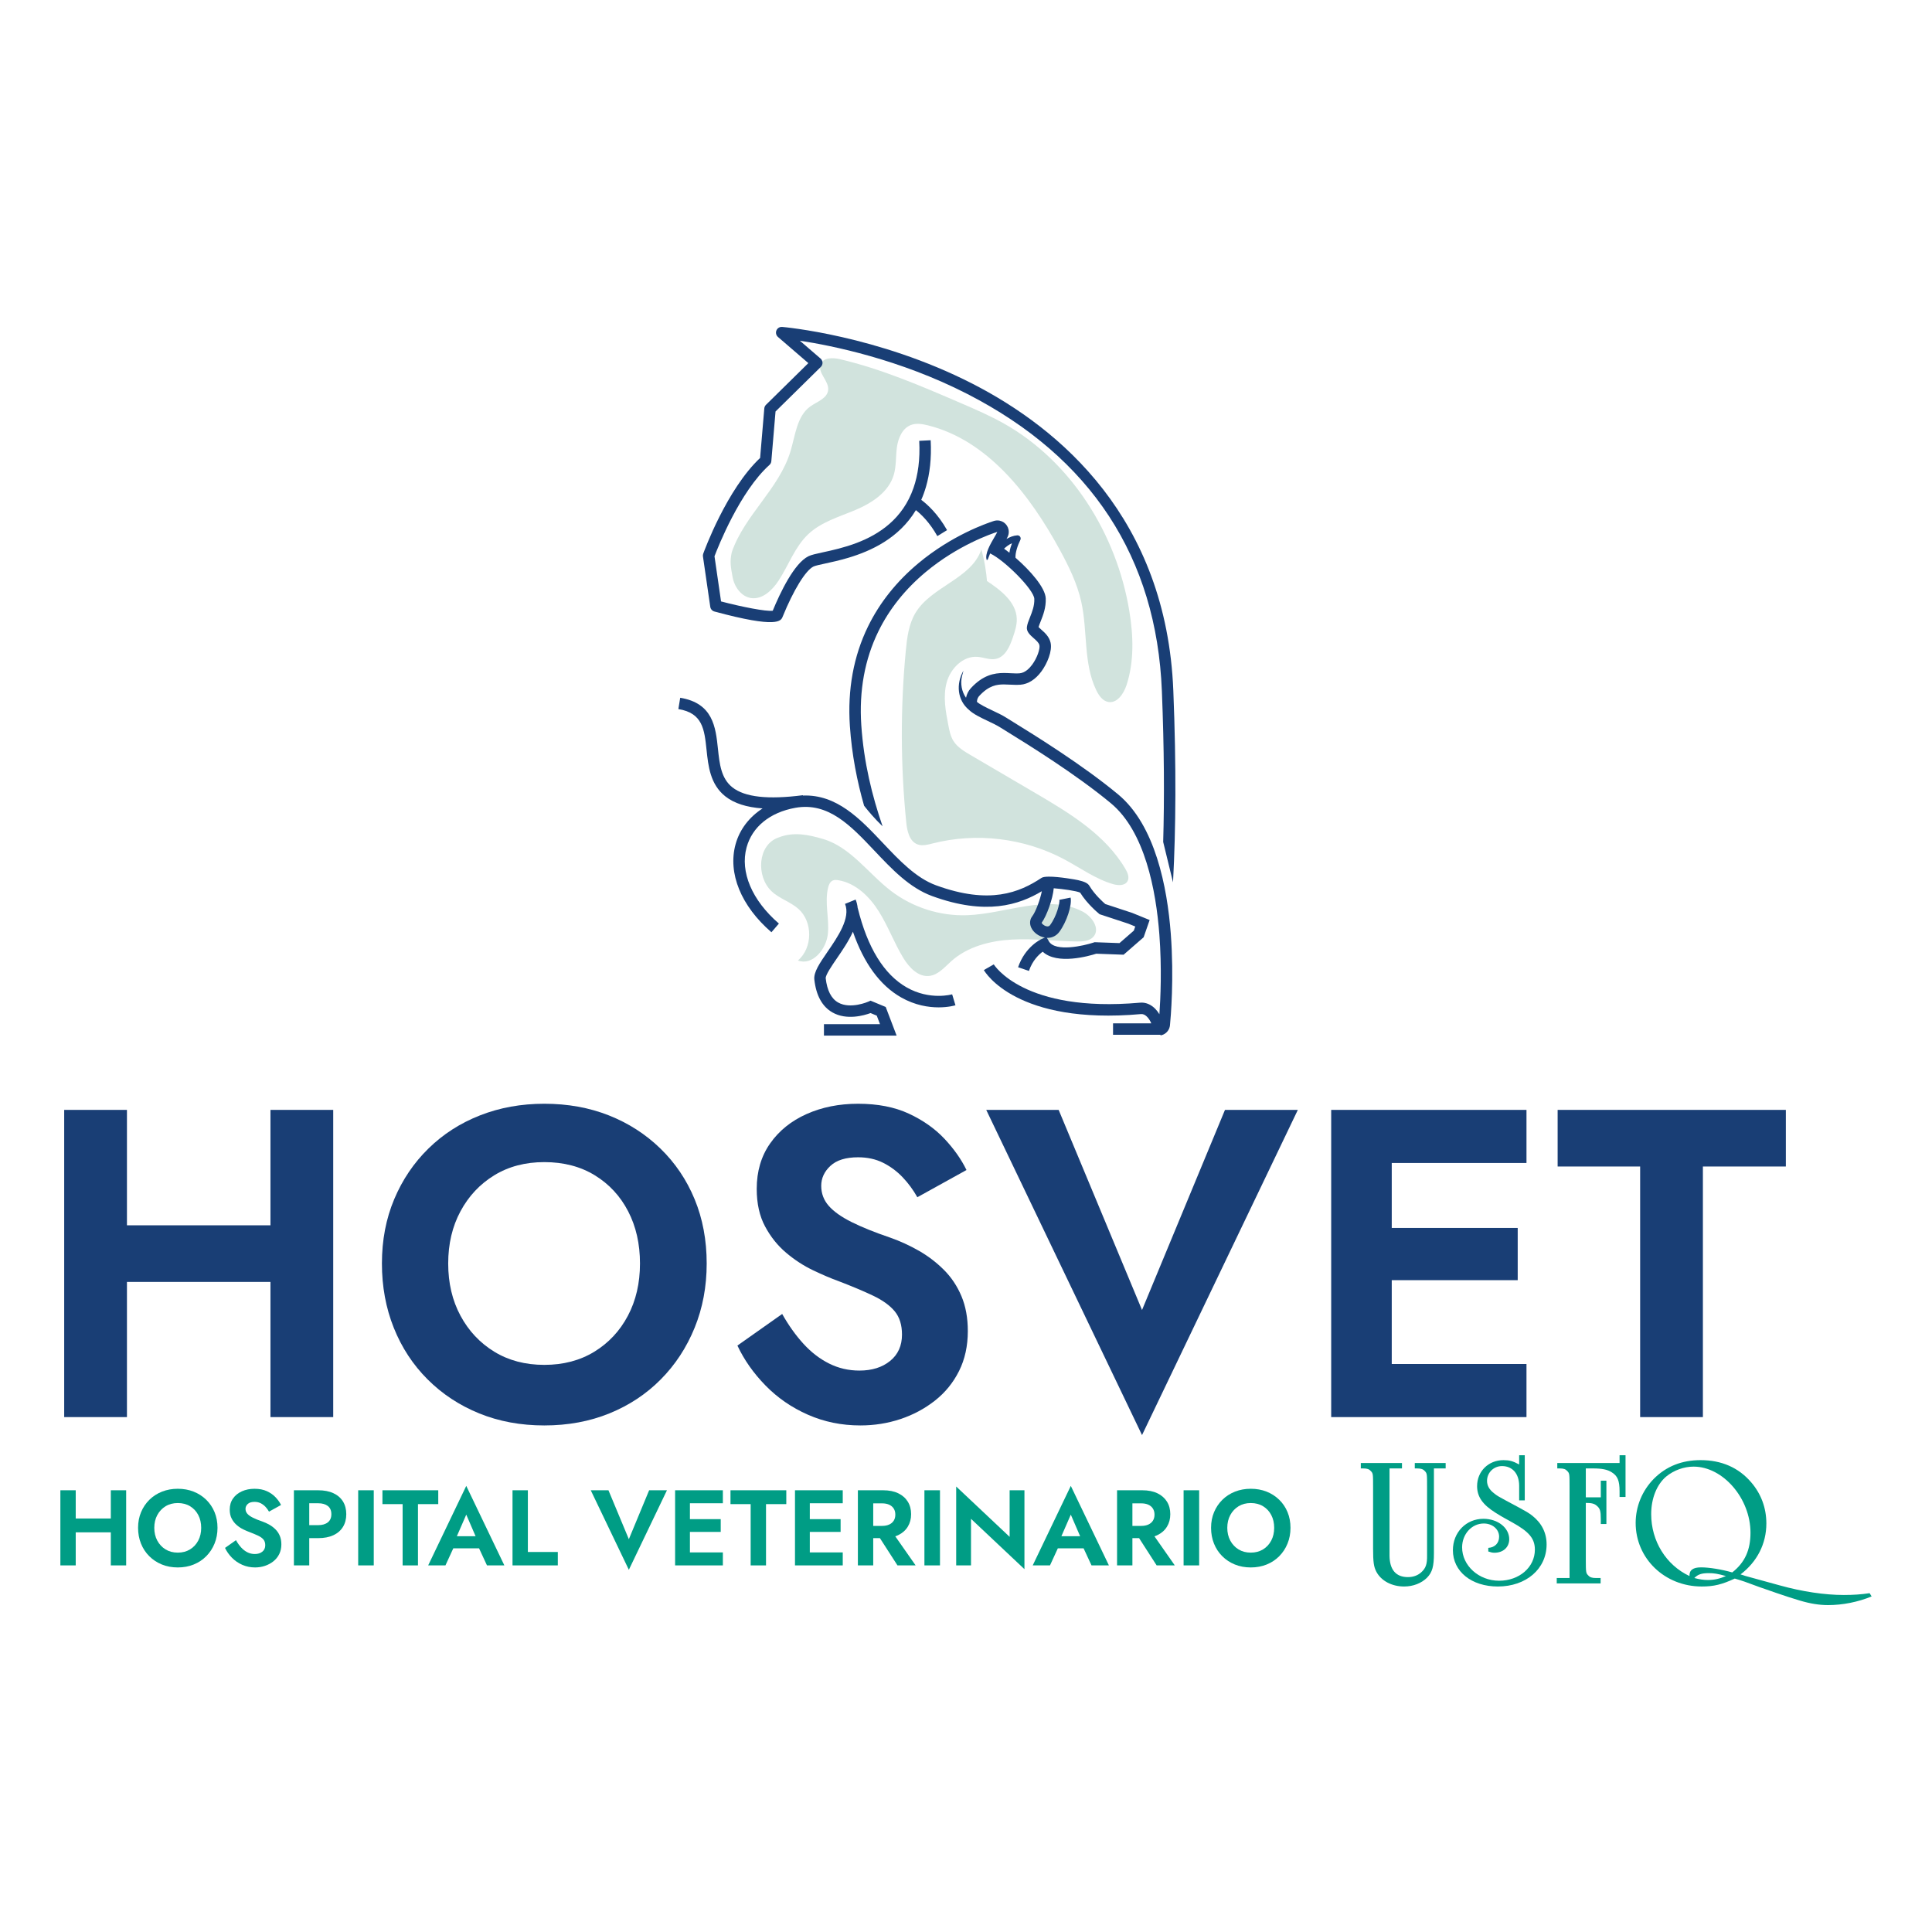 <?xml version="1.0" encoding="UTF-8"?>
<svg id="logo-hosvet" xmlns="http://www.w3.org/2000/svg" viewBox="0 0 512 512">
  <defs>
    <style>
      .cls-1 {
        fill: #193e75;
      }

      .cls-2 {
        fill: #d1e3dd;
      }

      .cls-3 {
        fill: #009d85;
      }
    </style>
  </defs>
  <g>
    <path class="cls-2" d="M193.934,146.317c-.584,2.589-.266,3.969.202,6.583s2.281,5.166,4.832,5.582c3.021.493,5.698-2.042,7.396-4.66,2.634-4.06,4.291-8.883,7.771-12.201,3.451-3.291,8.187-4.625,12.541-6.462,4.354-1.837,8.823-4.702,10.189-9.335.69-2.34.491-4.85.821-7.272s1.432-5.012,3.647-5.897c1.44-.576,3.06-.311,4.561.063,15.842,3.942,27.033,18.398,34.988,33.035,2.366,4.354,4.583,8.864,5.663,13.727,1.73,7.79.521,16.344,4.002,23.488.67,1.374,1.665,2.781,3.135,3.055,2.362.441,4.125-2.195,4.884-4.538,2.027-6.255,1.787-13.066.715-19.566-3.376-20.472-15.447-39.629-33.135-49.627-3.746-2.117-7.697-3.821-11.639-5.52-10.418-4.491-20.901-9.004-31.914-11.586-1.887-.442-4.435-.491-5.129,1.368-.849,2.276,2.241,4.358,2.01,6.784-.216,2.265-2.928,3.078-4.743,4.378-3.562,2.55-3.961,7.669-5.258,11.93-3.026,9.939-12.154,16.855-15.54,26.67"/>
    <path class="cls-2" d="M206.263,221.968c-5.466,1.888-5.974,10.254-1.78,14.235,2.058,1.954,4.977,2.774,7.1,4.657,3.865,3.429,3.805,10.323-.119,13.683,3.829,1.464,7.52-2.978,7.931-7.056.411-4.078-.907-8.271.061-12.253.182-.749.508-1.553,1.207-1.878.469-.218,1.015-.173,1.525-.088,4.579.765,8.226,4.324,10.698,8.253s4.076,8.349,6.484,12.318c1.536,2.532,3.951,5.123,6.894,4.793,2.387-.267,4.078-2.342,5.87-3.941,4.306-3.839,10.236-5.366,15.995-5.692,5.759-.326,11.522.419,17.29.502,1.595.023,3.409-.103,4.421-1.337,1.766-2.154-.51-5.348-2.987-6.621-9.223-4.735-20.198.624-30.559.996-7.173.257-14.412-2.045-20.119-6.399-6.085-4.642-10.741-11.659-18.086-13.809-3.81-1.115-7.768-1.989-11.826-.366Z"/>
    <path class="cls-2" d="M261.524,153.952c3.69,2.456,7.775,5.584,7.931,10.014.059,1.683-.485,3.323-1.023,4.919-.816,2.421-2.025,5.209-4.526,5.729-1.615.336-3.241-.429-4.886-.548-3.819-.275-7.129,3.093-8.139,6.786-1.009,3.694-.283,7.613.447,11.372.274,1.413.562,2.86,1.313,4.087,1.034,1.689,2.811,2.757,4.519,3.758,5.735,3.363,11.47,6.725,17.205,10.088,9.088,5.328,18.567,11.038,23.89,20.13.585.999,1.115,2.26.536,3.262-.714,1.237-2.522,1.138-3.892.734-4.653-1.373-8.653-4.316-12.938-6.592-10.558-5.609-23.224-7.126-34.808-4.169-1.306.334-2.704.719-3.971.257-2.184-.796-2.783-3.551-3.016-5.864-1.523-15.118-1.561-30.385-.113-45.511.331-3.462.78-7.037,2.578-10.014,4.234-7.012,14.828-9.003,17.436-16.768.83,2.911,1.342,5.913,1.526,8.934,2.102.122-2.102-.122,0,0"/>
    <g>
      <path class="cls-1" d="M296.331,210.537c-9.512-7.895-22.297-15.787-27.757-19.158-.836-.516-1.466-.905-1.872-1.163-1.075-.684-2.336-1.282-3.672-1.915-1.331-.631-3.494-1.655-4.143-2.328.06-.826.375-1.267.618-1.532,2.586-2.821,4.729-3.057,6.535-3.057.559,0,1.095.03,1.608.057.595.031,1.168.06,1.719.06.361,0,.714-.012,1.058-.04,2.054-.166,3.973-1.381,5.548-3.513,1.579-2.136,2.926-5.438,2.446-7.614-.356-1.613-1.525-2.645-2.464-3.473-.225-.198-.532-.469-.728-.674.116-.405.329-.942.538-1.465.654-1.639,1.465-3.675,1.366-6.139-.116-2.879-4.17-7.444-8.013-10.777-.099-1.27.597-3.354,1.282-4.715.137-.27.117-.592-.05-.845-.167-.252-.46-.397-.758-.375-1.051.07-2.005.463-2.847.958.091-.17.186-.342.255-.491.213-.415.334-.885.334-1.383,0-1.664-1.336-3.016-2.996-3.033-.014,0-.028,0-.042,0-.071,0-.142.003-.213.008-.27.019-.53.073-.776.157-1.935.62-11.083,3.807-19.896,11.152-5.784,4.821-10.279,10.456-13.36,16.75-3.851,7.867-5.475,16.748-4.826,26.395.514,7.643,1.918,14.669,3.767,21.149,1.06,1.351,2.829,3.471,4.901,5.444-2.755-7.99-4.976-16.884-5.642-26.796-.612-9.111.91-17.474,4.524-24.858,2.892-5.908,7.124-11.208,12.578-15.754,8.528-7.107,17.442-10.138,18.942-10.614-.139.327-.478.907-.786,1.434-1.086,1.859-2.575,4.406-2.025,6.009l.262-.09.646-1.643c3.863,1.821,11.609,9.601,11.708,12.04.073,1.819-.578,3.451-1.152,4.891-.366.918-.711,1.784-.811,2.57-.156,1.234.844,2.116,1.81,2.969.702.62,1.366,1.206,1.509,1.852.205.929-.574,3.332-1.924,5.158-.724.98-1.894,2.174-3.352,2.292-.265.021-.536.03-.814.03-.499,0-1.018-.027-1.556-.056-.565-.03-1.155-.061-1.77-.061-2.576,0-5.568.548-8.771,4.041-.651.71-1.063,1.56-1.268,2.52-1.138-1.602-1.544-3.76-1.056-5.733,0,0,.374-1.447.374-1.447-2.016,3.539-1.621,7.846,1.48,10.409,1.111,1.079,3.032,2.002,4.93,2.901,1.249.592,2.428,1.15,3.344,1.734.417.266,1.068.667,1.907,1.185,5.406,3.337,18.066,11.153,27.413,18.91,9.002,7.472,11.955,23.039,12.848,34.784.677,8.904.303,17.002.01,21.129-.316-.521-.666-.984-1.047-1.38-1.172-1.219-2.611-1.832-4.115-1.682-30.799,2.73-38.653-10.023-38.729-10.153l-2.632,1.508c.339.597,8.706,14.6,41.628,11.667.535-.049,1.02.15,1.509.599.573.528.978,1.243,1.231,1.851h-10.13v3.035h12.563l.039.164s.005,0,.007,0l.649-.196c.99-.424,1.718-1.355,1.829-2.487.194-1.97,1.116-12.397.212-24.284-.937-12.329-4.115-28.737-13.935-36.888ZM268.187,143.952c-.279.737-.551,1.628-.685,2.52-.49-.388-.963-.744-1.415-1.066.561-.522,1.278-1.084,2.1-1.453Z"/>
      <path class="cls-1" d="M231.771,225.481c4.544,4.813,9.244,9.79,15.25,11.985,14.259,5.212,23.011,2.349,29.077-1.285-.427,2.165-1.617,5.438-2.537,6.633-.635.828-.754,1.888-.324,2.91.584,1.385,2.074,2.473,3.667,2.738l-.861.385c-.178.08-4.37,2.012-6.239,7.482l2.87.981c.943-2.757,2.599-4.332,3.649-5.1,3.813,3.566,12.294,1.139,14.195.533l7.245.267,5.311-4.623,1.443-4.143.149-.427-.398-.163-4.212-1.72-7.143-2.354c-.674-.582-2.865-2.563-4.182-4.785-.002-.004-.005-.008-.008-.012-.413-.7-1.256-1.13-3.005-1.533-.58-.133-5.033-.942-7.773-.925-.877.006-1.582.094-1.923.319-5.858,3.886-13.763,7.161-27.959,1.973-5.335-1.949-9.783-6.661-14.086-11.218-6.019-6.376-12.228-12.925-21.192-12.568l-.012-.09c-9.278,1.197-15.386.516-18.675-2.082-3.006-2.375-3.411-6.207-3.84-10.265-.596-5.648-1.272-12.051-9.994-13.478l-.49,2.994c6.439,1.053,6.893,5.356,7.468,10.803.453,4.294.968,9.16,4.976,12.327,2.332,1.842,5.569,2.894,9.871,3.202-3.546,2.298-6.083,5.576-7.163,9.527-2.088,7.645,1.468,16.348,9.513,23.283l1.98-2.298c-7.136-6.152-10.338-13.698-8.566-20.185,1.491-5.458,6.196-9.281,12.909-10.49,8.75-1.581,14.706,4.728,21.009,11.403ZM291.201,242.106l.217.176,7.589,2.497,1.847.756-.38,1.093-3.797,3.306-6.593-.241-.26.087c-2.534.847-10.149,2.601-11.85-.314l-.544-.933c.06.003.121.011.18.011,1.247,0,2.368-.567,3.129-1.599,1.939-2.632,3.389-7.042,2.982-9.073l-2.976.594c.153.761-.658,4.249-2.449,6.68-.176.238-.431.466-1.014.321-.65-.159-1.131-.652-1.244-.902,1.343-1.832,2.975-6.375,3.213-9.164,2.38.185,6.005.69,6.999,1.154,1.856,3.013,4.822,5.444,4.95,5.549Z"/>
      <path class="cls-1" d="M240.245,261.654c-6-3.443-10.35-10.508-12.93-20.999l-.016.004c-.077-.763-.245-1.521-.549-2.269l-2.809,1.144c1.517,3.727-1.916,8.728-4.676,12.747-2.056,2.995-3.681,5.36-3.456,7.33.481,4.233,2.098,7.159,4.802,8.698,3.774,2.148,8.42.783,10.099.163l1.641.685.86,2.256h-14.857v3.035h19.258l-2.889-7.589-4.021-1.675-.597.267c-.046.023-4.751,2.077-8.003.217-1.81-1.035-2.913-3.19-3.279-6.399-.095-.844,1.662-3.403,2.943-5.271,1.489-2.169,3.142-4.587,4.263-7.085,2.897,8.348,7.165,14.219,12.773,17.409,3.703,2.108,7.27,2.64,9.931,2.64,2.599,0,4.332-.509,4.473-.551l-.877-2.905c-.057.016-5.915,1.687-12.083-1.852Z"/>
      <path class="cls-1" d="M310.942,183.026c-1.83-45.637-29.976-69.431-53.265-81.357-25.11-12.856-50.145-15.011-50.395-15.031-.656-.051-1.268.32-1.522.927-.253.606-.087,1.306.41,1.735l8.049,6.931-11.223,11.045c-.258.254-.417.592-.448.954l-1.112,13.137c-8.844,8.309-14.819,24.662-15.073,25.366-.085.235-.11.486-.074.733l1.937,13.345c.086.598.521,1.088,1.104,1.246,16.789,4.545,17.625,2.495,18.071,1.395,2.871-7.059,6.08-12.286,8.176-13.317.447-.221,1.731-.499,3.091-.793,1.674-.363,3.779-.821,6.077-1.503,6.073-1.805,13.498-5.2,17.972-12.647,1.412,1.107,3.677,3.279,5.688,6.884l2.574-1.586c-2.432-4.307-5.227-6.832-6.84-8.026.482-1.086.904-2.247,1.261-3.483,1.002-3.459,1.487-7.519,1.237-12.313l-3.03.158c.259,4.968-.338,9.057-1.511,12.452-2.839,8.222-9.095,12.32-15.039,14.59-3.33,1.271-6.56,1.973-9.032,2.509-1.746.378-3.007.652-3.788,1.036-3.779,1.86-7.477,9.643-9.457,14.438-1.762.238-8.101-1.004-13.695-2.467l-1.737-11.969c.93-2.452,6.731-17.164,14.564-24.203.287-.258.465-.616.498-1.001l1.114-13.166,11.997-11.806c.302-.298.466-.708.452-1.131-.014-.424-.205-.822-.526-1.099l-5.481-4.72c8.417,1.276,26.398,4.884,44.412,14.125,32.775,16.812,50.113,43.303,51.533,78.736.619,15.434.672,28.574.346,39.974l.383,1.573,2.22,9.12c.007-.13.015-.254.022-.384.717-13.668.877-30.065.061-50.405Z"/>
    </g>
  </g>
  <g>
    <polygon class="cls-1" points="71.674 324.72 33.643 324.72 33.643 294.132 17.012 294.132 17.012 375.545 33.643 375.545 33.643 339.723 71.674 339.723 71.674 375.545 88.306 375.545 88.306 294.132 71.674 294.132 71.674 324.72"/>
    <path class="cls-1" d="M175.009,304.368c-3.916-3.799-8.472-6.727-13.666-8.782-5.196-2.053-10.894-3.082-17.096-3.082-6.126,0-11.805,1.029-17.039,3.082-5.234,2.055-9.79,4.983-13.666,8.782-3.878,3.8-6.902,8.277-9.072,13.432-2.172,5.157-3.257,10.837-3.257,17.039,0,6.125,1.047,11.804,3.14,17.038s5.078,9.79,8.956,13.666c3.876,3.878,8.432,6.882,13.666,9.014s10.99,3.198,17.271,3.198,12.037-1.067,17.27-3.198,9.77-5.136,13.608-9.014c3.838-3.876,6.822-8.432,8.956-13.666,2.131-5.234,3.198-10.913,3.198-17.038,0-6.202-1.067-11.882-3.198-17.039-2.134-5.155-5.157-9.633-9.073-13.432ZM166.403,348.679c-2.134,4.032-5.1,7.21-8.897,9.537-3.8,2.325-8.219,3.489-13.258,3.489s-9.461-1.164-13.259-3.489c-3.8-2.326-6.785-5.505-8.955-9.537-2.172-4.031-3.257-8.644-3.257-13.84s1.085-9.808,3.257-13.841c2.17-4.031,5.155-7.21,8.955-9.537,3.798-2.325,8.217-3.489,13.259-3.489,5.117,0,9.575,1.164,13.375,3.489,3.798,2.326,6.745,5.506,8.838,9.537,2.094,4.033,3.14,8.646,3.14,13.841s-1.067,9.809-3.198,13.84Z"/>
    <path class="cls-1" d="M250.14,336.525c-1.977-1.977-4.187-3.663-6.627-5.059-2.444-1.396-4.984-2.559-7.619-3.489-4.111-1.396-7.522-2.771-10.235-4.129-2.714-1.356-4.73-2.791-6.048-4.303-1.32-1.511-1.977-3.275-1.977-5.291s.814-3.78,2.442-5.292c1.628-1.511,4.071-2.268,7.327-2.268,2.481,0,4.69.485,6.63,1.454,1.937.971,3.663,2.25,5.176,3.839,1.511,1.59,2.809,3.354,3.896,5.291l13.026-7.211c-1.395-2.867-3.355-5.64-5.872-8.315-2.521-2.675-5.662-4.885-9.421-6.63-3.761-1.745-8.24-2.616-13.433-2.616-5.041,0-9.595.912-13.666,2.733-4.071,1.823-7.289,4.42-9.653,7.792-2.366,3.373-3.547,7.386-3.547,12.038,0,3.878.736,7.193,2.21,9.944,1.472,2.753,3.332,5.079,5.582,6.978,2.248,1.9,4.632,3.451,7.153,4.652,2.518,1.203,4.749,2.151,6.687,2.849,3.644,1.396,6.725,2.695,9.246,3.896,2.519,1.203,4.42,2.579,5.699,4.129,1.279,1.553,1.919,3.606,1.919,6.164,0,2.947-1.046,5.274-3.139,6.978-2.094,1.706-4.809,2.559-8.142,2.559-2.869,0-5.544-.619-8.024-1.86-2.482-1.24-4.751-2.985-6.804-5.234-2.055-2.248-3.936-4.885-5.641-7.909l-11.862,8.374c1.783,3.8,4.263,7.327,7.444,10.583,3.178,3.257,6.919,5.835,11.223,7.734s8.935,2.849,13.899,2.849c3.721,0,7.269-.563,10.642-1.687,3.373-1.122,6.415-2.751,9.13-4.884,2.713-2.132,4.845-4.749,6.396-7.851,1.55-3.1,2.325-6.63,2.325-10.584,0-3.489-.563-6.571-1.686-9.246-1.125-2.675-2.676-5.001-4.653-6.978Z"/>
    <polygon class="cls-1" points="302.65 347.167 280.553 294.132 261.362 294.132 302.65 380.313 343.939 294.132 324.633 294.132 302.65 347.167"/>
    <polygon class="cls-1" points="363.479 294.132 352.779 294.132 352.779 375.545 363.479 375.545 368.828 375.545 404.534 375.545 404.534 361.472 368.828 361.472 368.828 339.258 402.208 339.258 402.208 325.418 368.828 325.418 368.828 308.205 404.534 308.205 404.534 294.132 368.828 294.132 363.479 294.132"/>
    <polygon class="cls-1" points="412.789 294.132 412.789 309.136 434.655 309.136 434.655 375.545 451.285 375.545 451.285 309.136 473.268 309.136 473.268 294.132 412.789 294.132"/>
  </g>
  <g>
    <path class="cls-3" d="M360.63,387.713h10.909v1.435h-3.301v23.157c.047,3.732,1.723,5.645,4.88,5.645,1.387,0,2.583-.431,3.493-1.244,1.244-1.1,1.626-2.201,1.578-4.593v-17.989c0-3.492,0-3.636-.574-4.258-.479-.526-1.005-.718-2.107-.718h-.574v-1.435h8.181v1.435h-3.109v22.486c0,3.493-.431,5.024-1.818,6.459-1.484,1.484-3.685,2.344-6.077,2.344-3.254,0-6.077-1.483-7.368-3.922-.669-1.293-.86-2.488-.86-6.173v-16.219c0-3.492,0-3.636-.574-4.258-.479-.526-.957-.718-2.059-.718h-.621v-1.435Z"/>
    <path class="cls-3" d="M404.078,397.617h-1.484v-3.971c-.047-3.157-1.818-5.119-4.546-5.119-2.2,0-3.97,1.723-3.97,3.923,0,1.244.621,2.344,1.818,3.254.813.67,1.244.909,3.109,1.913l3.396,1.819c2.107,1.148,2.633,1.435,3.685,2.248,2.488,1.962,3.78,4.546,3.78,7.608,0,6.459-5.406,11.147-12.919,11.147-6.984,0-11.914-3.971-11.914-9.616,0-4.736,3.493-8.325,8.086-8.325,3.828,0,6.842,2.392,6.842,5.406,0,2.106-1.578,3.588-3.922,3.588-.576,0-.91-.096-1.628-.334v-.957c1.723-.096,2.87-1.244,2.87-2.966,0-1.962-1.768-3.493-4.067-3.493-3.204,0-5.74,2.824-5.74,6.316,0,4.832,4.401,8.851,9.807,8.851,5.359,0,9.475-3.588,9.475-8.229,0-2.919-1.484-4.736-5.982-7.225l-2.152-1.196c-.287-.143-1.102-.622-2.249-1.34-3.446-2.152-4.927-4.258-4.927-7.08,0-3.923,3.012-6.89,6.984-6.89,1.531,0,2.488.239,4.162,1.148v-2.44h1.484v11.96Z"/>
    <path class="cls-3" d="M430.784,396.708h-1.581v-1.483c0-2.823-.526-4.114-2.105-5.072-1.147-.718-2.536-1.005-4.975-1.005h-1.867v7.655h3.972v-4.401h1.484v11.483h-1.484v-1.34c0-2.105-.192-2.775-1.052-3.492-.623-.575-1.389-.766-2.92-.766v14.975c0,3.445.05,3.637.623,4.21.431.526,1.005.718,2.057.718h1.244v1.435h-11.627v-1.435h3.396v-24.066c0-3.492,0-3.636-.574-4.258-.479-.526-.957-.718-2.057-.718h-.621v-1.435h16.505v-2.057h1.581v11.051Z"/>
    <path class="cls-3" d="M450.978,420.438c-9.807,0-17.51-7.416-17.51-16.841,0-4.354,1.721-8.564,4.832-11.721,3.301-3.301,7.416-4.928,12.39-4.928,5.503,0,10.046,1.961,13.397,5.885,2.631,3.062,4.017,6.794,4.017,10.908,0,5.359-2.439,10.143-6.84,13.492.526.143.908.287,1.195.383l4.354,1.197,4.88,1.339c5.837,1.627,11.866,2.536,16.938,2.536,2.536,0,4.546-.143,6.842-.479l.526.861c-3.588,1.484-7.705,2.297-11.53,2.297-2.346,0-4.737-.383-7.465-1.196-1.818-.527-3.828-1.197-6.077-1.962-1.96-.67-3.491-1.196-4.688-1.627-3.972-1.483-4.259-1.578-6.506-2.248-3.398,1.578-5.55,2.105-8.757,2.105ZM450.788,415.368c2.152,0,5.406.526,8.276,1.339,3.349-2.631,4.832-5.932,4.832-10.525,0-9.091-7.273-17.512-15.071-17.512-2.583,0-5.216.957-7.273,2.632-2.486,2.106-3.97,5.789-3.97,9.952,0,7.129,3.922,13.492,10.143,16.411-.05-1.579.955-2.297,3.062-2.297ZM452.845,416.899c-1.962,0-2.872.334-3.828,1.292,1.481.383,2.486.526,3.588.526,1.673,0,3.157-.335,4.783-1.052-2.247-.622-3.157-.766-4.543-.766Z"/>
  </g>
  <g>
    <path class="cls-3" d="M20.067,394.937v19.909h-4.067v-19.909h4.067ZM17.337,402.418h14.619v3.669h-14.619v-3.669ZM33.435,394.937v19.909h-4.068v-19.909h4.068Z"/>
    <path class="cls-3" d="M37.388,400.725c.531-1.261,1.27-2.355,2.219-3.285.947-.929,2.061-1.644,3.342-2.147s2.669-.754,4.167-.754c1.517,0,2.91.252,4.18.754s2.384,1.218,3.342,2.147c.957.93,1.697,2.024,2.219,3.285.521,1.262.782,2.65.782,4.167,0,1.498-.261,2.887-.782,4.167-.522,1.279-1.251,2.393-2.19,3.342s-2.048,1.683-3.327,2.205c-1.28.521-2.689.782-4.224.782s-2.944-.261-4.224-.782c-1.28-.522-2.395-1.257-3.342-2.205-.949-.948-1.679-2.062-2.19-3.342-.512-1.28-.769-2.669-.769-4.167,0-1.517.266-2.905.796-4.167ZM41.683,408.277c.53.986,1.261,1.763,2.19,2.332.929.569,2.01.853,3.243.853s2.313-.284,3.242-.853c.93-.568,1.655-1.345,2.176-2.332.522-.986.783-2.114.783-3.385s-.257-2.399-.769-3.385c-.512-.985-1.233-1.763-2.161-2.332-.93-.568-2.019-.853-3.27-.853-1.233,0-2.314.285-3.243.853-.93.568-1.66,1.346-2.19,2.332-.531.986-.796,2.115-.796,3.385s.265,2.399.796,3.385Z"/>
    <path class="cls-3" d="M63.909,410.097c.502.55,1.056.977,1.664,1.28.607.303,1.261.455,1.962.455.815,0,1.478-.208,1.991-.626.512-.417.768-.985.768-1.706,0-.625-.157-1.128-.469-1.507-.313-.379-.778-.715-1.394-1.01-.616-.293-1.37-.611-2.26-.952-.475-.171-1.02-.402-1.636-.697-.616-.293-1.199-.673-1.749-1.137s-1.005-1.034-1.365-1.706c-.361-.674-.541-1.484-.541-2.432,0-1.138.289-2.119.868-2.944.578-.824,1.365-1.46,2.36-1.906.996-.445,2.109-.669,3.342-.669,1.27,0,2.366.214,3.285.641.92.426,1.688.967,2.304,1.621s1.096,1.332,1.437,2.033l-3.186,1.763c-.266-.474-.583-.905-.953-1.294-.369-.389-.791-.702-1.265-.939-.475-.236-1.015-.355-1.622-.355-.796,0-1.394.185-1.792.554-.398.37-.597.802-.597,1.295s.161.924.484,1.294c.322.369.815.721,1.479,1.052.663.332,1.497.669,2.503,1.01.644.227,1.265.512,1.862.853.597.34,1.138.753,1.622,1.237.483.484.862,1.052,1.137,1.706.275.654.413,1.408.413,2.261,0,.967-.19,1.829-.568,2.587-.38.759-.901,1.399-1.564,1.92-.664.522-1.408.92-2.234,1.195-.824.274-1.692.413-2.602.413-1.213,0-2.346-.232-3.398-.697-1.052-.464-1.967-1.095-2.745-1.891s-1.385-1.659-1.82-2.588l2.901-2.048c.417.74.877,1.385,1.379,1.934Z"/>
    <path class="cls-3" d="M81.955,394.937v19.909h-4.067v-19.909h4.067ZM80.363,394.937h3.953c1.573,0,2.914.256,4.025.769,1.109.512,1.957,1.242,2.545,2.189.587.949.881,2.077.881,3.385,0,1.29-.294,2.413-.881,3.37-.588.957-1.436,1.692-2.545,2.204-1.11.513-2.451.769-4.025.769h-3.953v-3.442h3.953c1.08,0,1.933-.247,2.56-.74.625-.493.938-1.213.938-2.161,0-.967-.313-1.692-.938-2.176-.626-.484-1.479-.725-2.56-.725h-3.953v-3.442Z"/>
    <path class="cls-3" d="M99.049,394.937v19.909h-4.125v-19.909h4.125Z"/>
    <path class="cls-3" d="M101.351,394.937h14.79v3.67h-5.376v16.24h-4.067v-16.24h-5.347v-3.67Z"/>
    <path class="cls-3" d="M120.579,408.248l.085.91-2.616,5.689h-4.579l10.096-21.075,10.097,21.075h-4.607l-2.56-5.517.057-1.024-2.987-6.911-2.986,6.854ZM118.844,407.11h9.556l.484,3.215h-10.524l.484-3.215Z"/>
    <path class="cls-3" d="M139.89,394.937v16.354h7.936v3.555h-12.003v-19.909h4.067Z"/>
    <path class="cls-3" d="M172.028,394.937h4.721l-10.097,21.075-10.096-21.075h4.692l5.404,12.969,5.376-12.969Z"/>
    <path class="cls-3" d="M182.836,394.937v19.909h-3.926v-19.909h3.926ZM181.527,394.937h10.04v3.442h-10.04v-3.442ZM181.527,402.588h9.472v3.385h-9.472v-3.385ZM181.527,411.405h10.04v3.442h-10.04v-3.442Z"/>
    <path class="cls-3" d="M193.586,394.937h14.79v3.67h-5.376v16.24h-4.067v-16.24h-5.347v-3.67Z"/>
    <path class="cls-3" d="M214.606,394.937v19.909h-3.926v-19.909h3.926ZM213.296,394.937h10.04v3.442h-10.04v-3.442ZM213.296,402.588h9.472v3.385h-9.472v-3.385ZM213.296,411.405h10.04v3.442h-10.04v-3.442Z"/>
    <path class="cls-3" d="M231.414,394.937v19.909h-4.067v-19.909h4.067ZM229.822,394.937h4.209c1.573,0,2.91.266,4.01.796,1.1.531,1.944,1.271,2.531,2.218.588.949.882,2.058.882,3.328,0,1.251-.294,2.356-.882,3.314-.587.957-1.431,1.701-2.531,2.233s-2.437.796-4.01.796h-4.209v-3.243h3.953c.72,0,1.341-.119,1.862-.356.522-.236.924-.578,1.209-1.023s.426-.981.426-1.607-.141-1.161-.426-1.606-.687-.787-1.209-1.024c-.521-.236-1.142-.355-1.862-.355h-3.953v-3.471ZM236.163,405.575l6.486,9.272h-4.808l-5.972-9.272h4.294Z"/>
    <path class="cls-3" d="M249.104,394.937v19.909h-4.123v-19.909h4.123Z"/>
    <path class="cls-3" d="M271.487,394.937v20.905l-14.163-13.34v12.344h-3.924v-20.905l14.163,13.34v-12.344h3.924Z"/>
    <path class="cls-3" d="M280.789,408.248l.085.91-2.616,5.689h-4.579l10.096-21.075,10.098,21.075h-4.61l-2.559-5.517.056-1.024-2.986-6.911-2.986,6.854ZM279.053,407.11h9.555l.485,3.215h-10.523l.483-3.215Z"/>
    <path class="cls-3" d="M300.099,394.937v19.909h-4.067v-19.909h4.067ZM298.507,394.937h4.209c1.574,0,2.909.266,4.009.796,1.1.531,1.944,1.271,2.532,2.218.588.949.883,2.058.883,3.328,0,1.251-.295,2.356-.883,3.314s-1.432,1.701-2.532,2.233-2.435.796-4.009.796h-4.209v-3.243h3.953c.72,0,1.341-.119,1.863-.356.52-.236.924-.578,1.207-1.023.285-.446.427-.981.427-1.607s-.142-1.161-.427-1.606c-.283-.446-.687-.787-1.207-1.024-.522-.236-1.143-.355-1.863-.355h-3.953v-3.471ZM304.849,405.575l6.483,9.272h-4.806l-5.973-9.272h4.296Z"/>
    <path class="cls-3" d="M317.789,394.937v19.909h-4.123v-19.909h4.123Z"/>
    <path class="cls-3" d="M321.742,400.725c.53-1.261,1.271-2.355,2.218-3.285.949-.929,2.063-1.644,3.343-2.147s2.668-.754,4.166-.754c1.517,0,2.911.252,4.182.754,1.269.502,2.383,1.218,3.341,2.147.957.93,1.698,2.024,2.218,3.285.522,1.262.782,2.65.782,4.167,0,1.498-.26,2.887-.782,4.167-.52,1.279-1.25,2.393-2.189,3.342s-2.047,1.683-3.328,2.205c-1.279.521-2.686.782-4.224.782s-2.942-.261-4.224-.782c-1.279-.522-2.393-1.257-3.341-2.205-.949-.948-1.678-2.062-2.191-3.342-.512-1.28-.768-2.669-.768-4.167,0-1.517.266-2.905.796-4.167ZM326.038,408.277c.53.986,1.261,1.763,2.189,2.332.929.569,2.01.853,3.242.853s2.313-.284,3.244-.853c.929-.568,1.653-1.345,2.175-2.332s.782-2.114.782-3.385-.256-2.399-.768-3.385c-.512-.985-1.232-1.763-2.16-2.332-.931-.568-2.02-.853-3.272-.853-1.232,0-2.313.285-3.242.853s-1.659,1.346-2.189,2.332c-.532.986-.796,2.115-.796,3.385s.264,2.399.796,3.385Z"/>
  </g>
</svg>